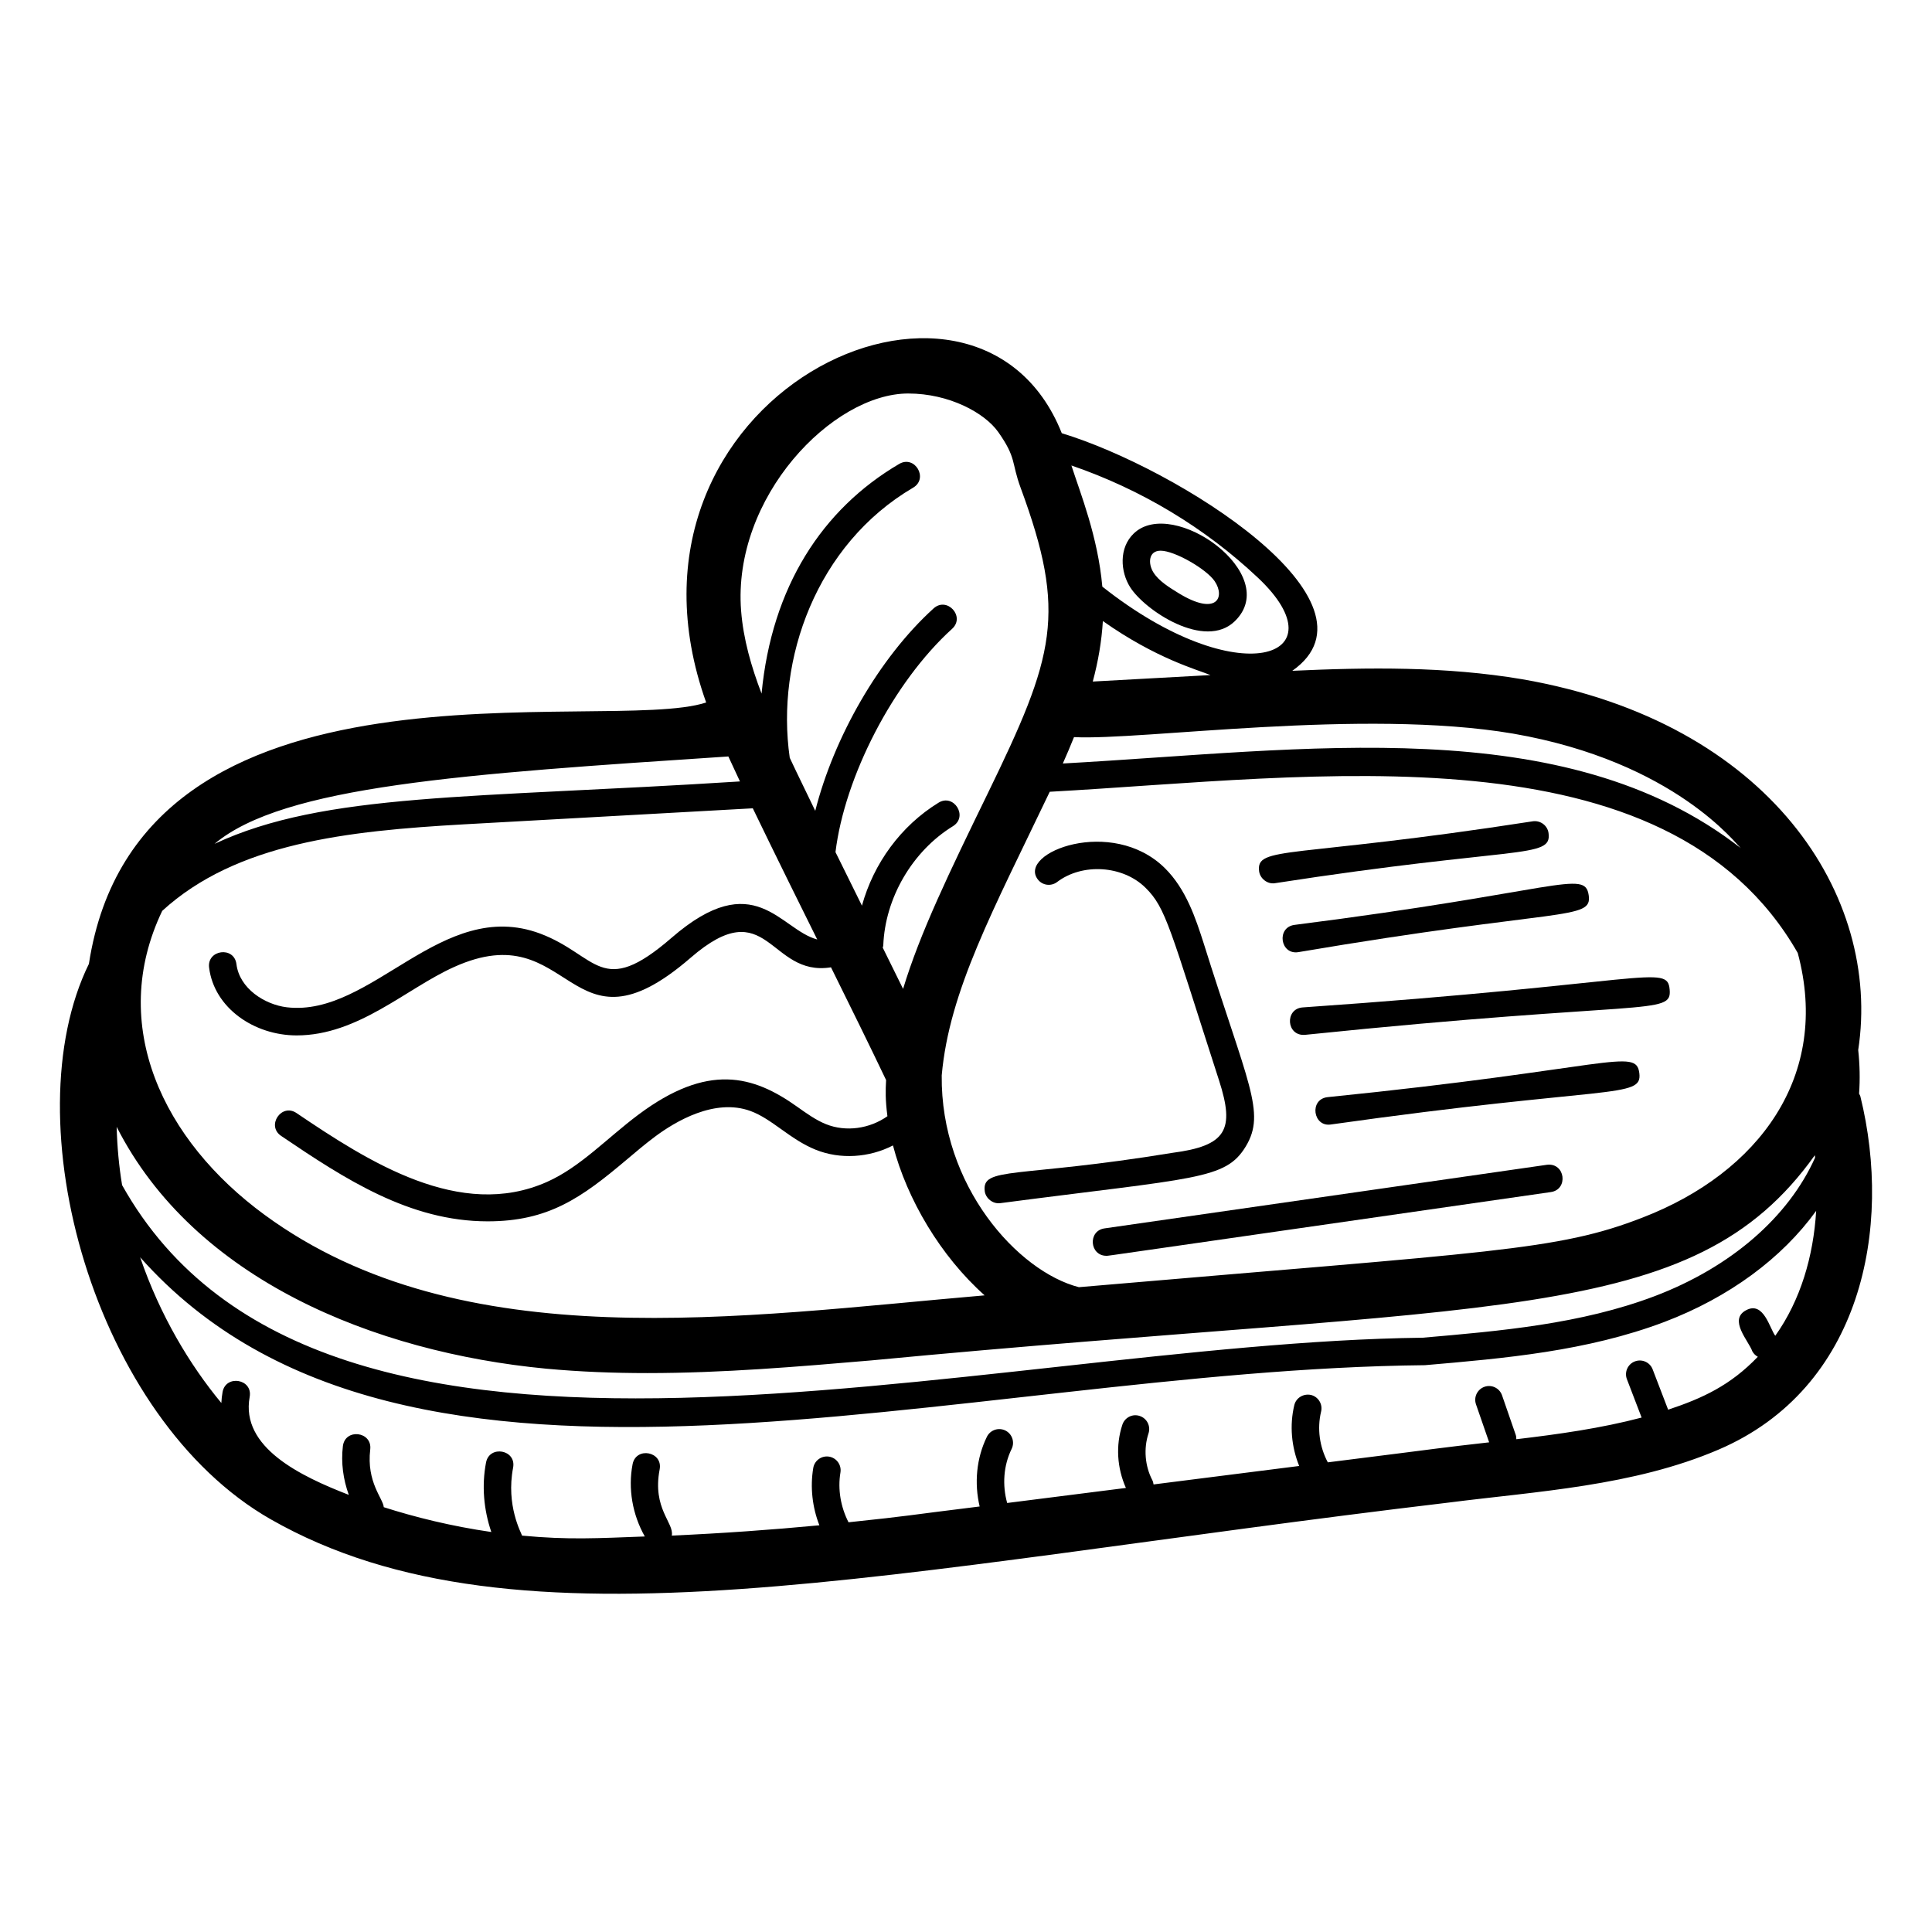 <?xml version="1.0" encoding="UTF-8"?>
<!-- Uploaded to: SVG Repo, www.svgrepo.com, Generator: SVG Repo Mixer Tools -->
<svg fill="#000000" width="800px" height="800px" version="1.1" viewBox="144 144 512 512" xmlns="http://www.w3.org/2000/svg">
 <g>
  <path d="m409.07 462.85c51.953-6.801 59.703-6.137 65.09-15.066 5.41-8.977 0.465-16.629-11.23-53.984-2.039-6.316-4.578-14.168-10.242-19.75-14.004-13.801-39.074-4.098-33.664 3 1.219 1.605 3.508 1.91 5.113 0.699 6.707-5.106 17.43-4.414 23.422 1.504 5.481 5.394 6.445 10.668 19.512 51.105 4.215 13.066 1.957 17.289-12.395 19.16-41.188 6.746-50.582 3.543-49.703 10.184 0.242 1.84 2.117 3.414 4.098 3.148z"/>
  <path d="m471.22 308.64c12.773-12.348-16.332-33.152-26.723-23.301-4.062 3.859-3.555 10.227-1.012 14.246 3.922 6.211 19.797 16.734 27.734 9.055zm-19.648-18.699c3.75 0 12.219 4.922 14.34 8.094 2.852 4.266 0.508 9.305-9.512 3.195-2.602-1.598-5.293-3.25-6.738-5.539-1.441-2.293-1.344-5.75 1.91-5.75z"/>
  <path d="m637 434.51c-0.062-0.258-0.234-0.441-0.324-0.684 0.27-3.809 0.188-7.672-0.23-11.559 6.234-40.848-23.469-86.891-89.008-98.258-20.309-3.43-40.832-3.164-60.969-2.238 25.957-18.227-30.477-53.676-61.086-62.965-22.746-57.219-123.24-9.879-94.242 71.363-26.535 8.707-150.34-16.957-163.58 69.262-20.434 41.645 1.359 120.5 48.203 147.21 65.539 37.387 162.56 13.324 312.2-4.449 23.359-2.984 48.891-4.348 71.496-14.039 37.898-16.258 46.164-58.746 37.547-93.645zm-293.5-76.301c5.156 10.715 14.508 29.633 17.07 34.758-9.859-2.606-16.586-19.523-38.582-0.453-18.766 16.285-19.586 4.617-34.855-1.113-26.141-9.719-44.535 22.188-67.117 19.539-5.867-0.715-12.543-4.961-13.355-11.422-0.602-4.844-7.848-3.852-7.246 0.914 1.348 10.723 11.973 17.961 23.203 17.961 16.316 0 29.047-12.434 41.684-18.113 31.68-14.336 30.023 25.809 62.684-2.43 20.648-17.895 20.723 5.137 37.238 2.5 5.262 10.633 10.363 20.988 14.602 29.879-0.16 2.836-0.211 5.168 0.348 9.578-4.68 3.309-10.977 4.25-16.305 2.098-2.625-1.055-5.047-2.789-7.617-4.613-11.695-8.352-23.691-11.633-42.066 2.102-8.395 6.281-15.387 13.891-24.227 17.824-23.023 10.238-47.273-5.336-66.367-18.238-3.977-2.727-8.094 3.344-4.086 6.047 16.887 11.418 34.031 22.641 54.734 22.641 16.082 0 24.816-6.191 36.84-16.352 2.457-2.082 4.914-4.156 7.477-6.074 5.391-4.027 15.855-10.289 25.344-6.809 2.809 1.027 5.383 2.859 8.113 4.805 2.801 1.996 5.695 4.059 9.121 5.441 6.566 2.652 14.234 2.106 20.512-1.125 3.731 14.312 12.633 29.34 24.289 39.73-64.484 5.535-138.62 16.938-190.8-21.328-26.922-19.707-41.633-50.297-27.145-80.566 19.723-18.031 49.008-21.164 79.844-22.926zm92.77-49.629c14.117 9.969 24.992 12.867 28.516 14.32l-31.188 1.715c1.418-5.277 2.348-10.629 2.672-16.035zm-14.082 45.246c70.066-3.852 163.56-17.918 198.23 42.715 8.789 32.602-10.359 58.227-41.074 70.105-22.746 8.871-39.617 9.012-149.43 18.469-16.172-4.156-36.68-26.844-36.348-56.133 1.988-22.406 13.605-43.719 28.625-75.156zm-247.28 88.785c20.582 40.473 68.25 59.738 113.83 64.102 8.926 0.828 17.871 1.168 26.809 1.168 19.984 0 39.891-1.695 59.344-3.359 165.17-15.75 217.45-8.719 250.06-54.375 0.023 0.219 0.035 0.434 0.059 0.648-7.031 15.715-22.293 29.016-42.48 36.688-19.543 7.402-40.883 9.242-61.523 11.023-117.59 1.41-291.48 54.551-344.65-40.438-0.828-4.996-1.301-10.16-1.445-15.457zm370.06-104.2c43.09 7.469 59.422 29.746 60.363 30.352-46.883-36.512-115.33-25.98-179.67-22.43 1.031-2.305 2.012-4.637 2.961-6.992 17.895 0.938 76.598-7.691 116.34-0.93zm-108.84-38.949c-1.184-13.297-5.816-24.715-8.195-32.109 18.371 6.309 35.293 16.418 49.5 29.812 22.324 21.098-5.164 30.871-41.305 2.297zm-51.426-51.18c10.812 0 20.258 5.109 23.867 10.246 4.883 6.949 3.406 7.977 5.914 14.754 12.309 33.387 9.074 44.418-8.758 81.059-10.176 20.895-17.922 36.906-22.398 51.723-1.754-3.57-3.562-7.231-5.391-10.926 0.043-0.199 0.133-0.383 0.141-0.59 0.477-12.586 7.719-24.992 18.453-31.594 4.137-2.543 0.238-8.766-3.828-6.219-9.969 6.133-17.199 16.09-20.277 27.277-2.375-4.797-4.719-9.535-7.012-14.191 2.426-19.953 15.27-45.004 30.895-59.172 3.586-3.25-1.344-8.645-4.906-5.406-14.48 13.129-26.434 34.211-31.352 53.637-4.898-10.055-6.156-12.793-6.758-14.055-3.769-26.117 7.082-56.543 32.688-71.582 4.16-2.445 0.457-8.742-3.699-6.289-20.379 11.965-33.766 32.562-36.457 60.859-2.742-7.168-4.836-14.465-5.422-21.934-2.356-30.16 24.262-57.598 44.301-57.598zm-47.68 96.188c1.023 2.25 2.051 4.457 3.074 6.617-71.188 4.535-110.03 2.891-139.24 16.539 18.293-15.367 65.91-18.512 136.16-23.156zm277.45 153.53c-1.496-1.941-3.07-9.285-7.742-6.777-4.75 2.531 0.711 8.156 1.652 10.883 0.344 0.645 0.863 1.125 1.457 1.453-7.269 7.574-14.598 10.977-23.766 14.023l-4.102-10.691c-0.719-1.891-2.84-2.824-4.719-2.102-1.883 0.719-2.824 2.832-2.102 4.715l3.898 10.164c-10.652 2.816-21.953 4.414-33.203 5.742-0.008-0.383-0.023-0.762-0.152-1.141l-3.637-10.504c-0.664-1.902-2.734-2.918-4.644-2.254-1.902 0.664-2.918 2.738-2.258 4.648l3.488 10.074c-14.984 1.699-8.234 0.98-42.758 5.305-2.18-4.102-2.871-8.926-1.777-13.457 0.469-1.961-0.738-3.938-2.695-4.406-1.961-0.414-3.938 0.742-4.406 2.695-1.289 5.367-0.758 11.039 1.293 16.129l-38.59 4.891c-0.062-0.387-0.141-0.77-0.328-1.133-1.961-3.75-2.34-8.387-1.012-12.395 0.633-1.918-0.406-3.981-2.32-4.613-1.91-0.656-3.981 0.398-4.609 2.316-1.812 5.488-1.398 11.492 0.941 16.754l-31.469 3.988c-1.316-4.734-0.984-9.91 1.184-14.332 0.883-1.812 0.137-3.992-1.672-4.883-1.812-0.871-3.996-0.145-4.887 1.676-2.789 5.691-3.367 12.309-1.918 18.465-20.805 2.559-17.441 2.363-34.75 4.188-2.062-4.031-2.891-8.719-2.141-13.188 0.332-1.988-1.008-3.871-3-4.207-1.98-0.328-3.871 1.004-4.203 2.996-0.852 5.082-0.25 10.395 1.621 15.195-12.746 1.207-25.719 2.133-39.113 2.731 0.668-3.379-5.215-7.129-3.215-17.535 0.906-4.754-6.258-6.106-7.172-1.383-1.25 6.5-0.02 13.391 3.238 19.152-12.465 0.461-20.23 0.938-32.527-0.227-0.215-0.73-4.301-7.996-2.375-18.004 0.91-4.781-6.262-6.051-7.172-1.383-1.18 6.141-0.621 12.527 1.398 18.43-10.609-1.531-20.277-3.945-28.504-6.578-0.152-2.289-4.621-6.574-3.586-15.301 0.57-4.773-6.676-5.68-7.25-0.855-0.52 4.367 0.082 8.781 1.57 12.891-12.703-4.93-28.723-12.535-26.27-25.949 0.879-4.789-6.332-5.988-7.18-1.312-0.176 0.965-0.281 1.941-0.324 2.914-8.348-10.059-16.254-23.211-21.52-38.621 70.449 79.359 216.59 29.836 340.47 28.602 21.133-1.816 42.984-3.707 63.484-11.465 17.168-6.527 31.156-16.898 40.207-29.434-0.723 12.027-4.121 23.656-10.84 33.109z"/>
  <path d="m481.78 378.07c64.328-9.965 73.516-6.379 72.602-13.285-0.266-2.004-2.121-3.387-4.098-3.144-64.328 9.965-73.516 6.379-72.602 13.285 0.246 1.84 2.121 3.41 4.098 3.144z"/>
  <path d="m488.06 396.33c69.875-11.859 77.965-8.293 76.957-15.109-1.016-6.902-8.016-1.008-78.023 7.894-4.773 0.699-3.723 7.965 1.066 7.215z"/>
  <path d="m489.79 418.25c90.797-9.352 97.293-5.043 96.688-11.984-0.605-6.953-5.809-1.621-97.316 4.715-4.715 0.398-4.301 7.602 0.629 7.269z"/>
  <path d="m495.78 434.76c-4.875 0.59-3.809 7.93 0.879 7.246 74.008-10.453 82.609-6.766 81.781-13.59-0.844-6.941-7.777-1.234-82.66 6.344z"/>
  <path d="m553.95 452.68-117.24 16.855c-4.469 0.637-3.977 7.266 0.516 7.266 0.734 0-2.816 0.43 117.76-16.891 4.691-0.672 3.859-7.824-1.039-7.231z"/>
 </g>
</svg>